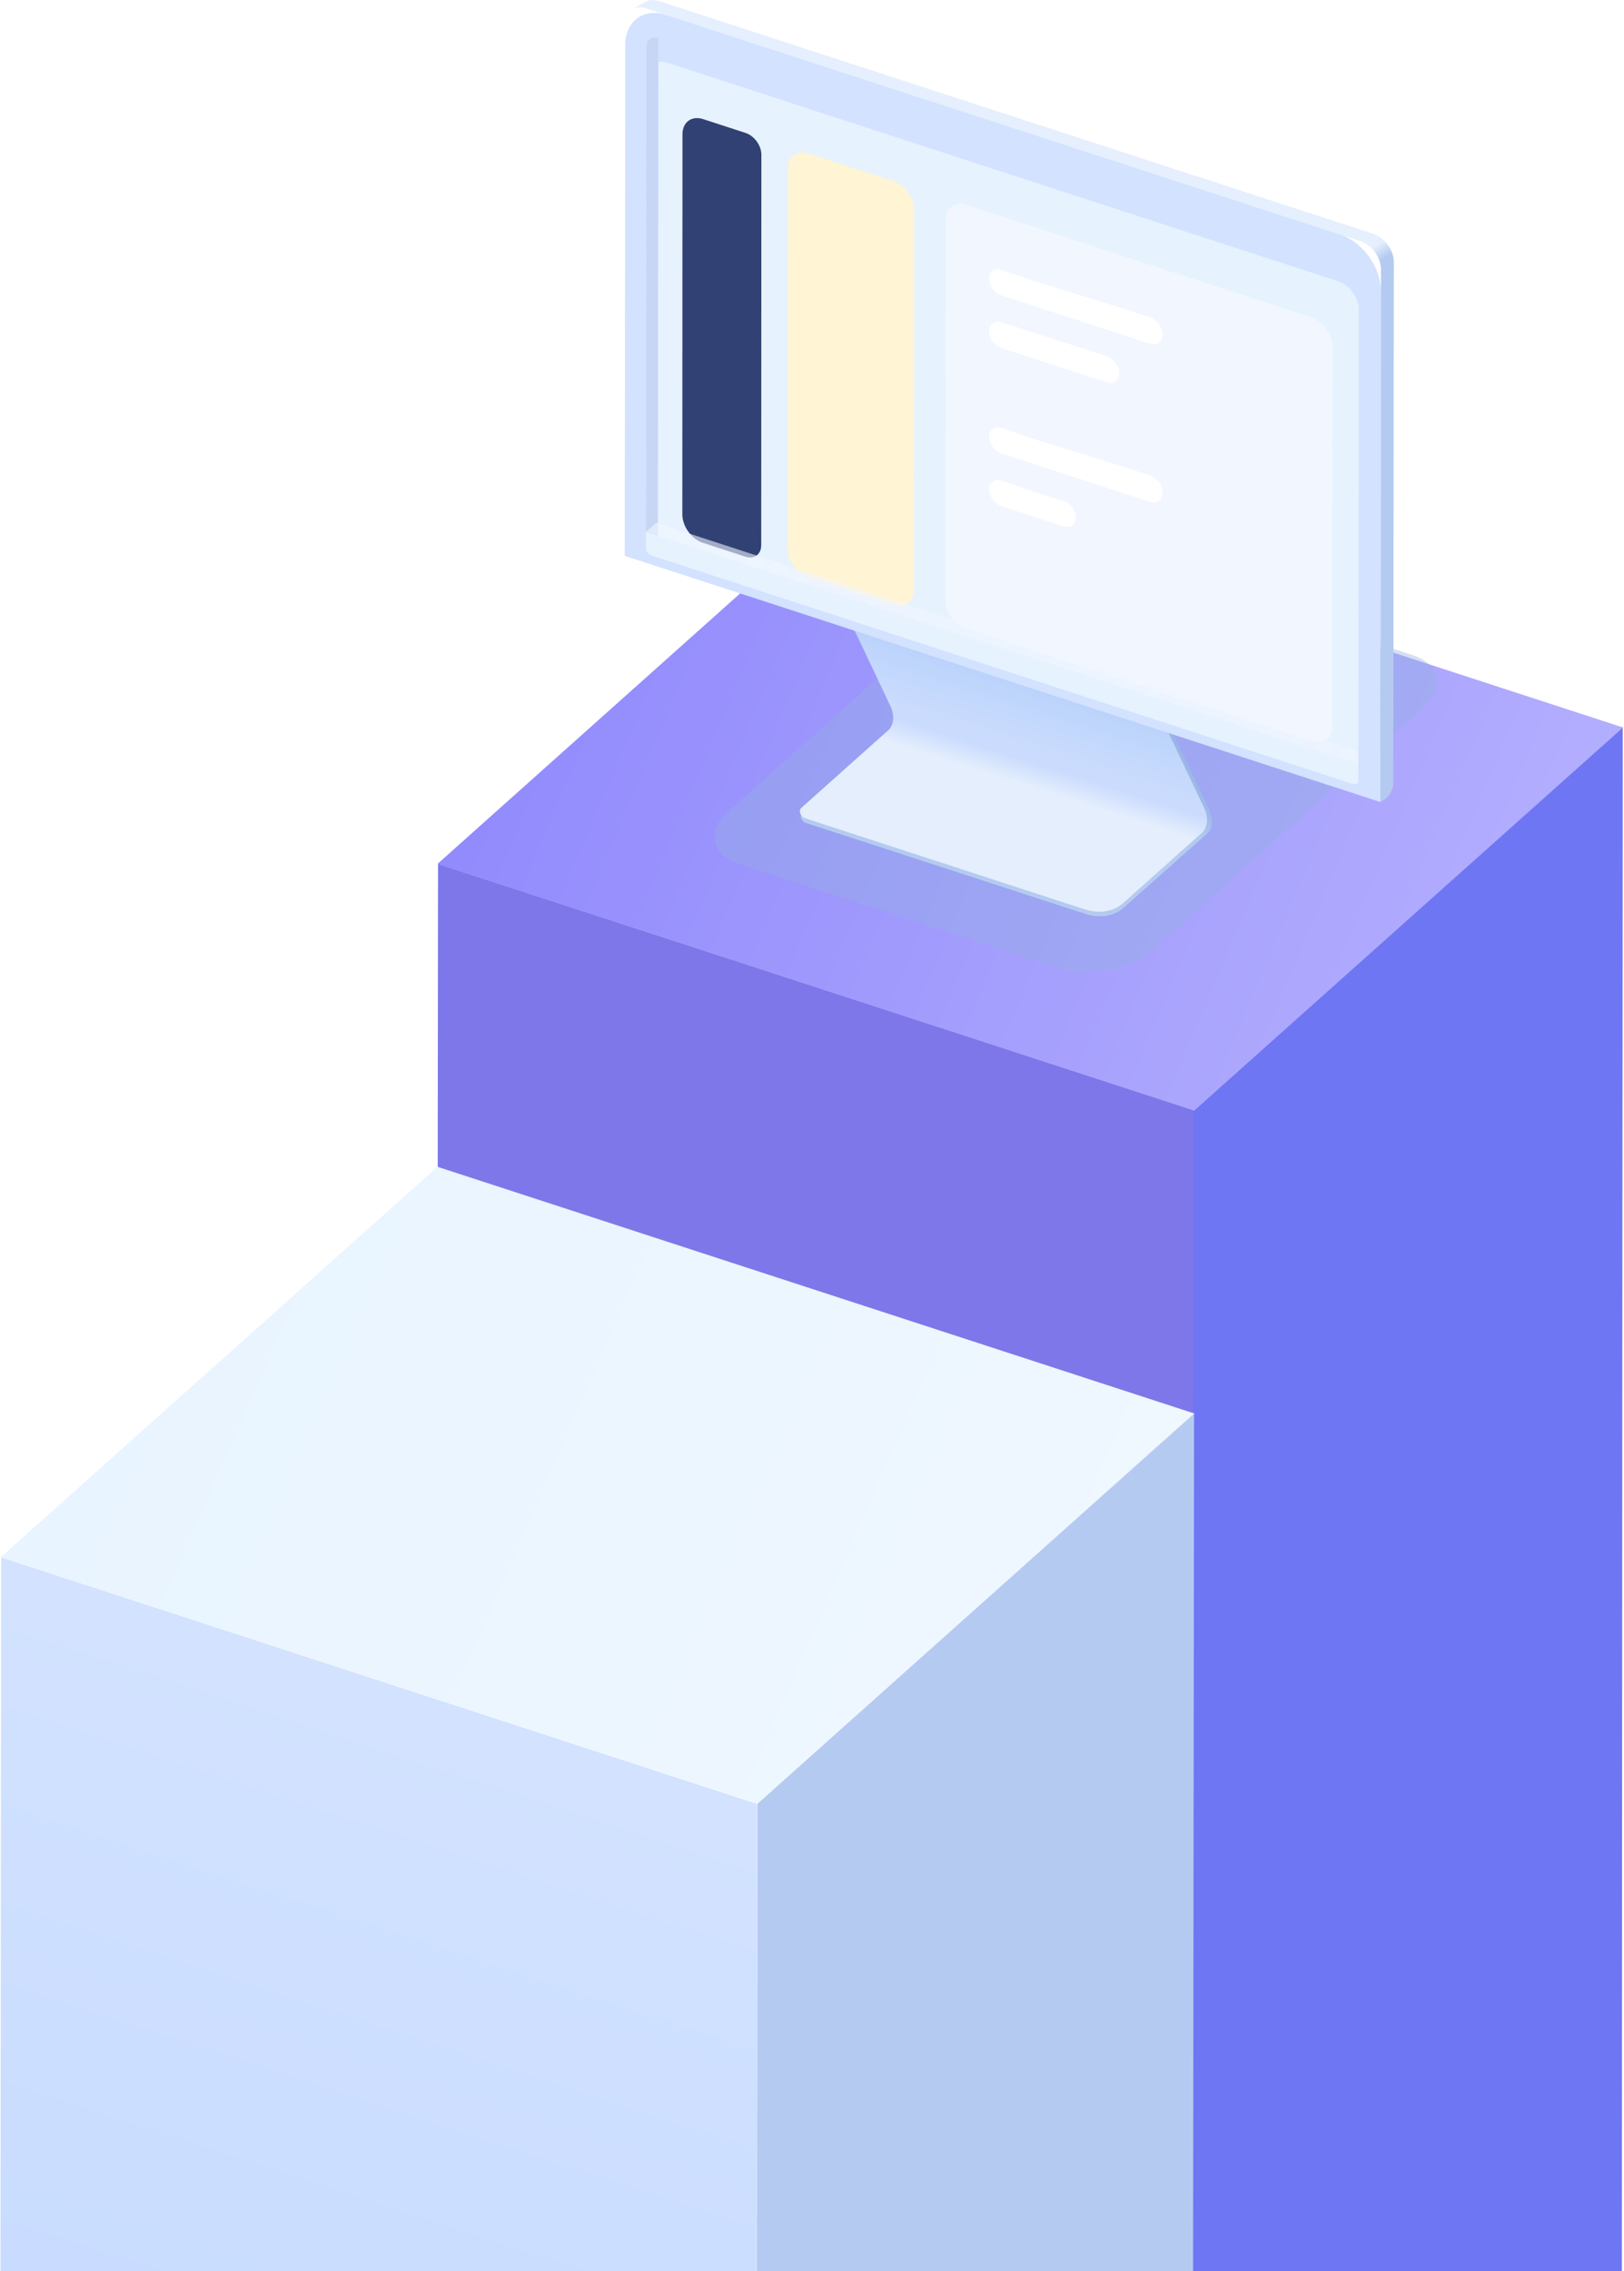<svg width="299" height="418" viewBox="0 0 299 418" fill="none" xmlns="http://www.w3.org/2000/svg"><path fill="#6E76F3" d="M218.35 205.719l80.4-71.936-.163 137.335-80.4 71.936z"/><path d="M218.35 205.719l80.399-71.936-.163 317.335-80.4 71.936.164-317.335z" fill="#6E76F3"/><path fill="#7E77E9" d="M80.648 159.008l139.136 45.321-.08 76.21-139.136-45.321z"/><path fill="#B5CAF1" d="M139.446 331.981l80.4-71.936-.2 168.12-80.4 71.936z"/><path transform="matrix(.951 .31 -.001 1 .22 286.658)" fill="url(#paint0_linear)" d="M0 0h146.331v185.181H0z"/><path transform="matrix(.951 .31 -.001 1 .22 286.658)" fill="url(#paint1_linear)" fill-opacity=".2" d="M0 0h146.331v185.181H0z"/><path fill="#E8F4FF" d="M.168 286.592l80.39-71.825 139.288 45.388-80.39 71.825z"/><path transform="matrix(.746 -.666 .951 .31 .168 286.592)" fill="url(#paint2_linear)" fill-opacity=".3" d="M0 0h107.802v146.497H0z"/><path fill="#928BFD" d="M80.555 159.006l78.907-70.5 139.288 45.388-78.907 70.5z"/><path transform="matrix(.746 -.666 .951 .31 80.555 159.006)" fill="url(#paint3_linear)" fill-opacity=".3" d="M0 0h105.814v146.497H0z"/><g opacity=".4" filter="url(#filter0_f)"><path d="M136.191 159.068c-5.252-1.711-6.17-6.081-2.051-9.761l49.766-44.464c4.118-3.68 11.714-5.276 16.965-3.565l59.111 19.262c5.251 1.711 6.169 6.081 2.051 9.761l-49.766 44.464c-4.119 3.68-11.714 5.276-16.966 3.565l-59.11-19.262z" fill="#93B0E3"/></g><g filter="url(#filter1_f)"><path d="M156.841 107.87c-1.496-3.155.335-5.929 3.28-4.969l40.249 11.497c1.345.438 2.589 1.59 3.272 3.031l13.475 28.416c.829 1.748 6.154 6.729 5.087 7.682l-15.293 13.565c-1.808 1.615-4.438 2.025-7.204 1.124l-51.365-16.731c-.505-.165-.865-.67-.938-1.143a.938.938 0 01.049-.503.695.695 0 01.097-.164.558.558 0 01.167-.13l22.319-12.658c.247-.14.488-.299.664-.522.797-1.004.852-2.635.106-4.208l-13.965-24.287z" fill="#3666BF" fill-opacity=".7"/></g><path d="M153.616 106.582c-1.496-3.155.335-5.929 3.28-4.969l48.96 15.948c1.345.438 2.589 1.59 3.272 3.03l13.475 28.417c.829 1.748.669 3.567-.399 4.519l-15.292 13.566c-1.809 1.614-4.439 2.024-7.205 1.123l-51.364-16.731c-.506-.164-.866-.67-.938-1.143a.938.938 0 01.048-.503.677.677 0 01.171-.241l16.784-14.897c1.067-.952 1.228-2.771.399-4.519l-11.191-23.6z" fill="url(#paint4_linear)"/><path d="M152.725 106.311c-1.496-3.155.336-5.929 3.281-4.969l48.96 15.947c1.344.438 2.589 1.591 3.272 3.031l13.475 28.417c.829 1.748.668 3.566-.399 4.519l-14.515 12.958c-1.809 1.614-4.439 2.024-7.205 1.123l-51.364-16.731c-.814-.265-1.251-1.412-.719-1.887l16.007-14.289c1.067-.953 1.227-2.771.398-4.519l-11.191-23.6z" fill="url(#paint5_linear)"/><path d="M152.725 106.311c-1.496-3.155.336-5.929 3.281-4.969l48.96 15.947c1.344.438 2.589 1.591 3.272 3.031l13.475 28.417c.829 1.748.668 3.566-.399 4.519l-14.515 12.958c-1.809 1.614-4.439 2.024-7.205 1.123l-51.364-16.731c-.814-.265-1.251-1.412-.719-1.887l16.007-14.289c1.067-.953 1.227-2.771.398-4.519l-11.191-23.6z" fill="url(#paint6_linear)" fill-opacity=".3"/><path d="M115.119 8.29c.005-4.42 3.415-6.892 7.616-5.523l123.922 40.365c4.201 1.369 7.603 6.06 7.598 10.478l-.099 94.018-139.136-45.321.099-94.018z" fill="#D2E2FF"/><path d="M118.771.374l-2.24 1.27c.389-.207.84-.313 1.333-.304.221-.41.531-.737.907-.966z" fill="url(#paint7_linear)"/><path fill-rule="evenodd" clip-rule="evenodd" d="M116.411 1.711c.04-.024.08-.046.12-.068l-.12.068z" fill="url(#paint8_linear)"/><path d="M118.932 1.528l131.529 42.844c2.101.684 3.802 3.03 3.799 5.239l-.101 95.908-.003 2.109.339-.192a4 4 0 002.028-3.476l.101-95.69c.003-2.208-1.698-4.554-3.799-5.238L121.296.189c-.944-.308-1.809-.227-2.474.155l-.038.022-.013.008a2.512 2.512 0 00-.907.966c.339.007.697.068 1.068.188z" fill="url(#paint9_linear)"/><g filter="url(#filter2_i)"><path d="M119.016 10.29c.003-2.21 1.707-3.446 3.808-2.762l123.56 40.248c2.101.684 3.802 3.03 3.799 5.238l-.091 86.624c-.001.552-.427.861-.952.69L119.874 98.222c-.525-.171-.95-.757-.95-1.31l.092-86.623z" fill="#E7F2FF"/></g><path d="M119.018 8.585c.001-1.278.987-1.993 2.202-1.597l-.097 91.638-2.2-.716.095-89.325z" fill="#C7D6F5"/><g filter="url(#filter3_di)"><path d="M245.265 125.686l.03-69.996c.001-2.207-1.697-4.549-3.795-5.234L191.537 34.13l-11.621-3.785-2.005-.653c-2.102-.684-3.807.553-3.808 2.764l-.028 69.994c-.001 2.208 1.699 4.552 3.799 5.236l2.01.654 11.622 3.786 49.947 16.323c2.103.687 3.811-.551 3.812-2.763z" fill="#F1F6FF"/></g><g filter="url(#filter4_di)"><path d="M206.064 48.56l-15.93-4.918-5.755-1.972c-1.244-.426-2.265.293-2.273 1.6-.007 1.3.994 2.686 2.232 3.089l5.745 1.87 15.979 5.205 5.672 1.847c1.28.417 2.319-.337 2.319-1.684.001-1.345-1.035-2.773-2.314-3.19l-5.675-1.847z" fill="#fff"/></g><g filter="url(#filter5_di)"><path d="M198.086 55.727l-13.73-4.413c-1.238-.399-2.243.329-2.25 1.63-.007 1.313 1.004 2.713 2.255 3.12l13.711 4.466 5.695 1.855c1.268.413 2.297-.333 2.299-1.666.002-1.337-1.031-2.758-2.303-3.167l-5.677-1.825z" fill="#fff"/></g><g filter="url(#filter6_di)"><path d="M206.064 77.654l-15.93-4.918-5.755-1.971c-1.244-.426-2.265.293-2.273 1.6-.007 1.3.994 2.685 2.232 3.089l5.745 1.87 15.979 5.205 5.672 1.847c1.28.417 2.319-.337 2.319-1.684.001-1.346-1.035-2.773-2.314-3.19l-5.675-1.848z" fill="#fff"/></g><g filter="url(#filter7_di)"><path d="M190.133 82.434l-5.754-1.97c-1.244-.427-2.266.292-2.273 1.598-.007 1.3.994 2.686 2.232 3.09l5.744 1.87 5.767 1.878c1.229.401 2.229-.319 2.236-1.61.008-1.316-1.016-2.714-2.268-3.1l-5.684-1.755z" fill="#fff"/></g><g filter="url(#filter8_di)"><path d="M145.049 22.994l-.028 69.992c-.001 2.208 1.699 4.552 3.799 5.236l15.636 5.093c2.102.685 3.807-.553 3.808-2.764l.028-69.993c.001-2.208-1.699-4.552-3.799-5.236l-15.636-5.092c-2.102-.685-3.807.553-3.808 2.764z" fill="#FFF4D4"/></g><g filter="url(#filter9_di)"><path d="M125.653 16.689l-.028 69.993c-.001 2.209 1.699 4.552 3.799 5.236l7.821 2.547c1.604.523 2.906-.422 2.906-2.11l.029-71.883c.001-1.688-1.299-3.48-2.904-4.002l-7.816-2.545c-2.101-.685-3.806.553-3.807 2.764z" fill="#314173"/></g><g filter="url(#filter10_f)"><path fill-rule="evenodd" clip-rule="evenodd" d="M250.093 138.341L120.807 96.228l-1.883 1.683 131.167 42.725.002-2.295z" fill="url(#paint10_linear)"/></g><defs><linearGradient id="paint0_linear" x1="73.166" y1="0" x2="73.166" y2="185.181" gradientUnits="userSpaceOnUse"><stop stop-color="#C7DBFF"/><stop offset="1" stop-color="#C4D9FF"/></linearGradient><linearGradient id="paint1_linear" x1="73.166" y1="0" x2="73.166" y2="185.181" gradientUnits="userSpaceOnUse"><stop stop-color="#fff"/><stop offset="1" stop-color="#fff" stop-opacity="0"/></linearGradient><linearGradient id="paint2_linear" x1="2.8" y1="1.432" x2="69.6" y2="160.494" gradientUnits="userSpaceOnUse"><stop stop-color="#fff" stop-opacity="0"/><stop offset="1" stop-color="#fff"/></linearGradient><linearGradient id="paint3_linear" x1="2.748" y1="1.432" x2="70.418" y2="159.594" gradientUnits="userSpaceOnUse"><stop stop-color="#fff" stop-opacity="0"/><stop offset="1" stop-color="#fff"/></linearGradient><linearGradient id="paint4_linear" x1="198.915" y1="117.158" x2="184.519" y2="162.214" gradientUnits="userSpaceOnUse"><stop stop-color="#94B0E3"/><stop offset=".517" stop-color="#A0BAE8"/><stop offset=".612" stop-color="#B5CAF1"/></linearGradient><linearGradient id="paint5_linear" x1="199.01" y1="117.402" x2="184.615" y2="162.458" gradientUnits="userSpaceOnUse"><stop stop-color="#D2E1FF"/><stop offset=".517" stop-color="#CADBFD"/><stop offset=".612" stop-color="#E4EEFD"/></linearGradient><linearGradient id="paint6_linear" x1="184.669" y1="110.678" x2="177.067" y2="134.101" gradientUnits="userSpaceOnUse"><stop stop-color="#3189F0"/><stop offset=".99" stop-color="#4590E9" stop-opacity="0"/></linearGradient><linearGradient id="paint7_linear" x1="229.216" y1="37.331" x2="249.49" y2="67.957" gradientUnits="userSpaceOnUse"><stop offset=".541" stop-color="#E5EFFD"/><stop offset=".619" stop-color="#B5CAF1"/><stop offset="1" stop-color="#B5CAF1"/></linearGradient><linearGradient id="paint8_linear" x1="229.216" y1="37.331" x2="249.49" y2="67.957" gradientUnits="userSpaceOnUse"><stop offset=".541" stop-color="#E5EFFD"/><stop offset=".619" stop-color="#B5CAF1"/><stop offset="1" stop-color="#B5CAF1"/></linearGradient><linearGradient id="paint9_linear" x1="229.216" y1="37.331" x2="249.49" y2="67.957" gradientUnits="userSpaceOnUse"><stop offset=".541" stop-color="#E5EFFD"/><stop offset=".619" stop-color="#B5CAF1"/><stop offset="1" stop-color="#B5CAF1"/></linearGradient><linearGradient id="paint10_linear" x1="126.175" y1="99.485" x2="233.024" y2="179.586" gradientUnits="userSpaceOnUse"><stop stop-color="#F1F6FF" stop-opacity=".6"/><stop offset="1" stop-color="#F1F6FF" stop-opacity=".48"/></linearGradient><filter id="filter0_f" x="103.563" y="72.592" width="189.045" height="134.425" filterUnits="userSpaceOnUse" color-interpolation-filters="sRGB"><feFlood flood-opacity="0" result="BackgroundImageFix"/><feBlend in="SourceGraphic" in2="BackgroundImageFix" result="shape"/><feGaussianBlur stdDeviation="14" result="effect1_foregroundBlur"/></filter><filter id="filter1_f" x="141.391" y="96.708" width="86.954" height="77.977" filterUnits="userSpaceOnUse" color-interpolation-filters="sRGB"><feFlood flood-opacity="0" result="BackgroundImageFix"/><feBlend in="SourceGraphic" in2="BackgroundImageFix" result="shape"/><feGaussianBlur stdDeviation="3" result="effect1_foregroundBlur"/></filter><filter id="filter2_i" x="118.924" y="7.339" width="131.259" height="137.036" filterUnits="userSpaceOnUse" color-interpolation-filters="sRGB"><feFlood flood-opacity="0" result="BackgroundImageFix"/><feBlend in="SourceGraphic" in2="BackgroundImageFix" result="shape"/><feColorMatrix in="SourceAlpha" values="0 0 0 0 0 0 0 0 0 0 0 0 0 0 0 0 0 0 127 0" result="hardAlpha"/><feOffset dy="4"/><feGaussianBlur stdDeviation="14"/><feComposite in2="hardAlpha" operator="arithmetic" k2="-1" k3="1"/><feColorMatrix values="0 0 0 0 0.569 0 0 0 0 0.682 0 0 0 0 0.886 0 0 0 0.3 0"/><feBlend in2="shape" result="effect1_innerShadow"/></filter><filter id="filter3_di" x="162.075" y="24.503" width="95.22" height="123.135" filterUnits="userSpaceOnUse" color-interpolation-filters="sRGB"><feFlood flood-opacity="0" result="BackgroundImageFix"/><feColorMatrix in="SourceAlpha" values="0 0 0 0 0 0 0 0 0 0 0 0 0 0 0 0 0 0 127 0"/><feOffset dy="7"/><feGaussianBlur stdDeviation="6"/><feColorMatrix values="0 0 0 0 0.372 0 0 0 0 0.526 0 0 0 0 0.85 0 0 0 0.3 0"/><feBlend in2="BackgroundImageFix" result="effect1_dropShadow"/><feBlend in="SourceGraphic" in2="effect1_dropShadow" result="shape"/><feColorMatrix in="SourceAlpha" values="0 0 0 0 0 0 0 0 0 0 0 0 0 0 0 0 0 0 127 0" result="hardAlpha"/><feOffset dy="1"/><feGaussianBlur stdDeviation=".5"/><feComposite in2="hardAlpha" operator="arithmetic" k2="-1" k3="1"/><feColorMatrix values="0 0 0 0 1 0 0 0 0 1 0 0 0 0 1 0 0 0 0.25 0"/><feBlend in2="shape" result="effect2_innerShadow"/></filter><filter id="filter4_di" x="170.106" y="36.548" width="55.947" height="37.849" filterUnits="userSpaceOnUse" color-interpolation-filters="sRGB"><feFlood flood-opacity="0" result="BackgroundImageFix"/><feColorMatrix in="SourceAlpha" values="0 0 0 0 0 0 0 0 0 0 0 0 0 0 0 0 0 0 127 0"/><feOffset dy="7"/><feGaussianBlur stdDeviation="6"/><feColorMatrix values="0 0 0 0 0.372 0 0 0 0 0.526 0 0 0 0 0.85 0 0 0 0.3 0"/><feBlend in2="BackgroundImageFix" result="effect1_dropShadow"/><feBlend in="SourceGraphic" in2="effect1_dropShadow" result="shape"/><feColorMatrix in="SourceAlpha" values="0 0 0 0 0 0 0 0 0 0 0 0 0 0 0 0 0 0 127 0" result="hardAlpha"/><feOffset dy="1"/><feGaussianBlur stdDeviation=".5"/><feComposite in2="hardAlpha" operator="arithmetic" k2="-1" k3="1"/><feColorMatrix values="0 0 0 0 1 0 0 0 0 1 0 0 0 0 1 0 0 0 0.25 0"/><feBlend in2="shape" result="effect2_innerShadow"/></filter><filter id="filter5_di" x="170.106" y="46.205" width="47.96" height="35.294" filterUnits="userSpaceOnUse" color-interpolation-filters="sRGB"><feFlood flood-opacity="0" result="BackgroundImageFix"/><feColorMatrix in="SourceAlpha" values="0 0 0 0 0 0 0 0 0 0 0 0 0 0 0 0 0 0 127 0"/><feOffset dy="7"/><feGaussianBlur stdDeviation="6"/><feColorMatrix values="0 0 0 0 0.372 0 0 0 0 0.526 0 0 0 0 0.85 0 0 0 0.3 0"/><feBlend in2="BackgroundImageFix" result="effect1_dropShadow"/><feBlend in="SourceGraphic" in2="effect1_dropShadow" result="shape"/><feColorMatrix in="SourceAlpha" values="0 0 0 0 0 0 0 0 0 0 0 0 0 0 0 0 0 0 127 0" result="hardAlpha"/><feOffset dy="1"/><feGaussianBlur stdDeviation=".5"/><feComposite in2="hardAlpha" operator="arithmetic" k2="-1" k3="1"/><feColorMatrix values="0 0 0 0 1 0 0 0 0 1 0 0 0 0 1 0 0 0 0.25 0"/><feBlend in2="shape" result="effect2_innerShadow"/></filter><filter id="filter6_di" x="170.106" y="65.642" width="55.947" height="37.849" filterUnits="userSpaceOnUse" color-interpolation-filters="sRGB"><feFlood flood-opacity="0" result="BackgroundImageFix"/><feColorMatrix in="SourceAlpha" values="0 0 0 0 0 0 0 0 0 0 0 0 0 0 0 0 0 0 127 0"/><feOffset dy="7"/><feGaussianBlur stdDeviation="6"/><feColorMatrix values="0 0 0 0 0.372 0 0 0 0 0.526 0 0 0 0 0.85 0 0 0 0.3 0"/><feBlend in2="BackgroundImageFix" result="effect1_dropShadow"/><feBlend in="SourceGraphic" in2="effect1_dropShadow" result="shape"/><feColorMatrix in="SourceAlpha" values="0 0 0 0 0 0 0 0 0 0 0 0 0 0 0 0 0 0 127 0" result="hardAlpha"/><feOffset dy="1"/><feGaussianBlur stdDeviation=".5"/><feComposite in2="hardAlpha" operator="arithmetic" k2="-1" k3="1"/><feColorMatrix values="0 0 0 0 1 0 0 0 0 1 0 0 0 0 1 0 0 0 0.25 0"/><feBlend in2="shape" result="effect2_innerShadow"/></filter><filter id="filter7_di" x="170.106" y="75.34" width="39.98" height="32.671" filterUnits="userSpaceOnUse" color-interpolation-filters="sRGB"><feFlood flood-opacity="0" result="BackgroundImageFix"/><feColorMatrix in="SourceAlpha" values="0 0 0 0 0 0 0 0 0 0 0 0 0 0 0 0 0 0 127 0"/><feOffset dy="7"/><feGaussianBlur stdDeviation="6"/><feColorMatrix values="0 0 0 0 0.372 0 0 0 0 0.526 0 0 0 0 0.85 0 0 0 0.3 0"/><feBlend in2="BackgroundImageFix" result="effect1_dropShadow"/><feBlend in="SourceGraphic" in2="effect1_dropShadow" result="shape"/><feColorMatrix in="SourceAlpha" values="0 0 0 0 0 0 0 0 0 0 0 0 0 0 0 0 0 0 127 0" result="hardAlpha"/><feOffset dy="1"/><feGaussianBlur stdDeviation=".5"/><feComposite in2="hardAlpha" operator="arithmetic" k2="-1" k3="1"/><feColorMatrix values="0 0 0 0 1 0 0 0 0 1 0 0 0 0 1 0 0 0 0.25 0"/><feBlend in2="shape" result="effect2_innerShadow"/></filter><filter id="filter8_di" x="133.021" y="15.041" width="47.272" height="107.463" filterUnits="userSpaceOnUse" color-interpolation-filters="sRGB"><feFlood flood-opacity="0" result="BackgroundImageFix"/><feColorMatrix in="SourceAlpha" values="0 0 0 0 0 0 0 0 0 0 0 0 0 0 0 0 0 0 127 0"/><feOffset dy="7"/><feGaussianBlur stdDeviation="6"/><feColorMatrix values="0 0 0 0 0.372 0 0 0 0 0.526 0 0 0 0 0.85 0 0 0 0.3 0"/><feBlend in2="BackgroundImageFix" result="effect1_dropShadow"/><feBlend in="SourceGraphic" in2="effect1_dropShadow" result="shape"/><feColorMatrix in="SourceAlpha" values="0 0 0 0 0 0 0 0 0 0 0 0 0 0 0 0 0 0 127 0" result="hardAlpha"/><feOffset dy="1"/><feGaussianBlur stdDeviation=".5"/><feComposite in2="hardAlpha" operator="arithmetic" k2="-1" k3="1"/><feColorMatrix values="0 0 0 0 1 0 0 0 0 1 0 0 0 0 1 0 0 0 0.25 0"/><feBlend in2="shape" result="effect2_innerShadow"/></filter><filter id="filter9_di" x="113.625" y="8.736" width="38.556" height="104.873" filterUnits="userSpaceOnUse" color-interpolation-filters="sRGB"><feFlood flood-opacity="0" result="BackgroundImageFix"/><feColorMatrix in="SourceAlpha" values="0 0 0 0 0 0 0 0 0 0 0 0 0 0 0 0 0 0 127 0"/><feOffset dy="7"/><feGaussianBlur stdDeviation="6"/><feColorMatrix values="0 0 0 0 0.372 0 0 0 0 0.526 0 0 0 0 0.85 0 0 0 0.3 0"/><feBlend in2="BackgroundImageFix" result="effect1_dropShadow"/><feBlend in="SourceGraphic" in2="effect1_dropShadow" result="shape"/><feColorMatrix in="SourceAlpha" values="0 0 0 0 0 0 0 0 0 0 0 0 0 0 0 0 0 0 127 0" result="hardAlpha"/><feOffset dy="1"/><feGaussianBlur stdDeviation=".5"/><feComposite in2="hardAlpha" operator="arithmetic" k2="-1" k3="1"/><feColorMatrix values="0 0 0 0 1 0 0 0 0 1 0 0 0 0 1 0 0 0 0.25 0"/><feBlend in2="shape" result="effect2_innerShadow"/></filter><filter id="filter10_f" x="118.124" y="95.428" width="132.77" height="46.008" filterUnits="userSpaceOnUse" color-interpolation-filters="sRGB"><feFlood flood-opacity="0" result="BackgroundImageFix"/><feBlend in="SourceGraphic" in2="BackgroundImageFix" result="shape"/><feGaussianBlur stdDeviation=".4" result="effect1_foregroundBlur"/></filter></defs></svg>